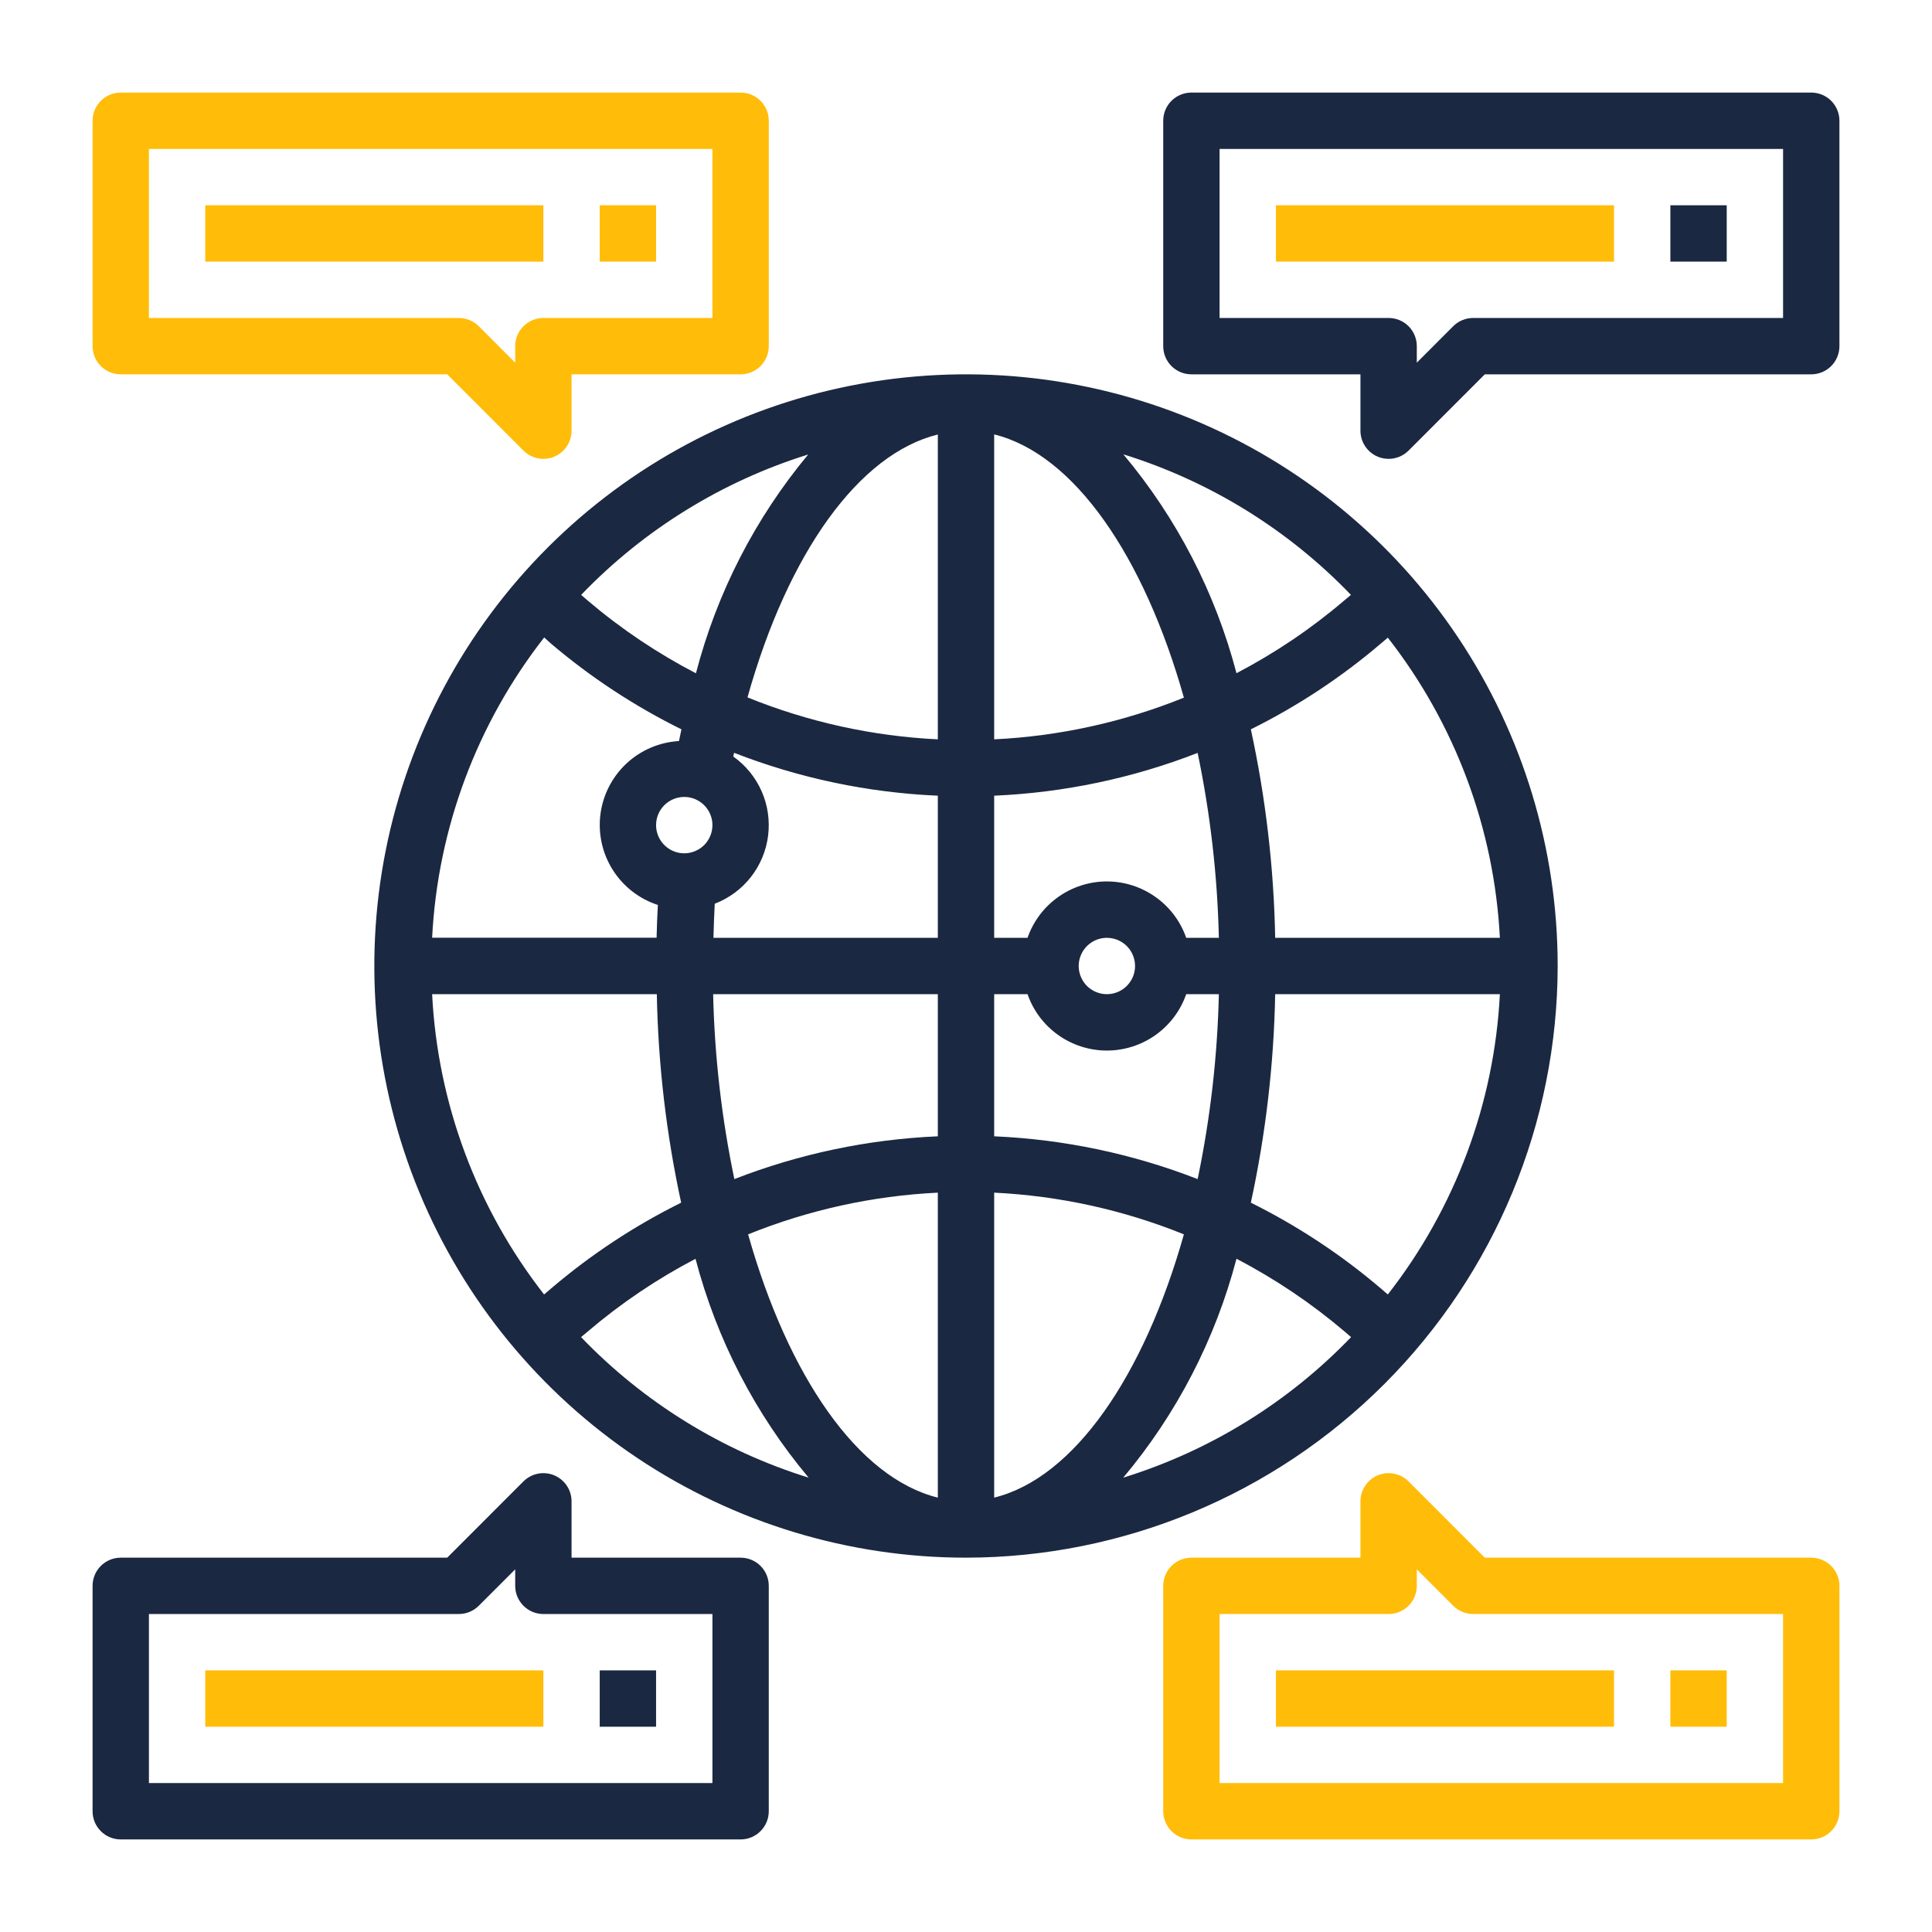 <svg width="60" height="60" viewBox="0 0 60 60" fill="none" xmlns="http://www.w3.org/2000/svg">
<g clip-path="url(#clip0_301_593)">
<g clip-path="url(#clip1_301_593)">
<path d="M48.375 30C48.375 26.366 47.297 22.813 45.278 19.791C43.259 16.77 40.389 14.415 37.032 13.024C33.674 11.633 29.98 11.269 26.415 11.978C22.851 12.687 19.577 14.437 17.007 17.007C14.437 19.577 12.687 22.851 11.978 26.415C11.269 29.98 11.633 33.674 13.024 37.032C14.415 40.389 16.77 43.259 19.791 45.278C22.813 47.297 26.366 48.375 30 48.375C34.872 48.369 39.542 46.432 42.987 42.987C46.432 39.542 48.369 34.872 48.375 30ZM42.884 40.015C41.653 38.965 40.296 38.07 38.846 37.35C39.308 35.221 39.561 33.053 39.602 30.875H46.58C46.407 34.268 45.191 37.524 43.1 40.201L42.884 40.015ZM16.897 40.201C14.806 37.524 13.592 34.267 13.42 30.875H20.398C20.439 33.053 20.692 35.221 21.154 37.35C19.704 38.069 18.348 38.964 17.116 40.014L16.897 40.201ZM17.112 19.988C18.348 21.038 19.709 21.932 21.163 22.65C21.136 22.77 21.112 22.892 21.086 23.014C20.479 23.049 19.902 23.296 19.457 23.71C19.012 24.125 18.725 24.683 18.647 25.287C18.57 25.89 18.705 26.503 19.031 27.017C19.356 27.531 19.851 27.916 20.43 28.104C20.412 28.442 20.399 28.781 20.391 29.122H13.42C13.593 25.73 14.809 22.473 16.9 19.797L17.112 19.988ZM43.1 19.803C45.191 22.479 46.406 25.734 46.58 29.125H39.602C39.561 26.947 39.308 24.779 38.846 22.65C40.296 21.931 41.653 21.036 42.884 19.986L43.1 19.803ZM37.853 29.125H36.839C36.661 28.613 36.328 28.17 35.886 27.857C35.445 27.543 34.917 27.374 34.375 27.374C33.833 27.374 33.305 27.543 32.864 27.857C32.422 28.17 32.089 28.613 31.911 29.125H30.875V24.711C33.04 24.617 35.175 24.169 37.194 23.382C37.588 25.273 37.809 27.195 37.853 29.125ZM35.25 30C35.25 30.173 35.199 30.342 35.102 30.486C35.006 30.63 34.87 30.742 34.71 30.808C34.55 30.875 34.374 30.892 34.204 30.858C34.035 30.824 33.879 30.741 33.756 30.619C33.634 30.496 33.551 30.34 33.517 30.171C33.483 30.001 33.5 29.825 33.567 29.665C33.633 29.505 33.745 29.369 33.889 29.273C34.033 29.176 34.202 29.125 34.375 29.125C34.607 29.125 34.83 29.217 34.994 29.381C35.158 29.545 35.25 29.768 35.25 30ZM30.875 22.961V13.491C33.356 14.103 35.525 17.266 36.767 21.666C34.89 22.425 32.898 22.863 30.875 22.961ZM29.125 13.494V22.961C27.095 22.863 25.097 22.422 23.214 21.658C24.477 17.151 26.684 14.093 29.125 13.494ZM29.125 24.711V29.125H22.157C22.167 28.771 22.177 28.417 22.197 28.066C22.638 27.897 23.026 27.611 23.318 27.239C23.61 26.867 23.795 26.423 23.854 25.953C23.913 25.484 23.844 25.008 23.654 24.575C23.463 24.142 23.159 23.769 22.773 23.495L22.798 23.379C24.82 24.167 26.957 24.617 29.125 24.711ZM21.25 24.75C21.423 24.75 21.592 24.801 21.736 24.898C21.88 24.994 21.992 25.13 22.058 25.29C22.125 25.45 22.142 25.626 22.108 25.796C22.074 25.965 21.991 26.121 21.869 26.244C21.746 26.366 21.59 26.449 21.421 26.483C21.251 26.517 21.075 26.5 20.915 26.433C20.755 26.367 20.619 26.255 20.523 26.111C20.426 25.967 20.375 25.798 20.375 25.625C20.375 25.393 20.467 25.17 20.631 25.006C20.795 24.842 21.018 24.75 21.25 24.75ZM22.147 30.875H29.125V35.289C26.96 35.383 24.825 35.831 22.806 36.618C22.412 34.727 22.191 32.805 22.147 30.875ZM29.125 37.039V46.51C26.643 45.897 24.475 42.734 23.233 38.334C25.11 37.575 27.102 37.137 29.125 37.039ZM30.875 46.51V37.039C32.898 37.137 34.89 37.575 36.767 38.334C35.525 42.734 33.356 45.899 30.875 46.51ZM30.875 35.289V30.875H31.911C32.089 31.387 32.422 31.83 32.864 32.144C33.305 32.457 33.833 32.626 34.375 32.626C34.917 32.626 35.445 32.457 35.886 32.144C36.328 31.83 36.661 31.387 36.839 30.875H37.853C37.809 32.805 37.588 34.727 37.194 36.618C35.175 35.831 33.04 35.383 30.875 35.289ZM41.955 18.475L41.745 18.65C40.718 19.526 39.596 20.283 38.4 20.907C37.746 18.41 36.546 16.088 34.887 14.11C37.574 14.944 40.006 16.446 41.955 18.475ZM25.1 14.114C23.451 16.095 22.261 18.416 21.613 20.91C20.414 20.287 19.288 19.531 18.258 18.656L18.048 18.475C19.993 16.45 22.419 14.95 25.1 14.114ZM18.045 41.525L18.255 41.35C19.282 40.474 20.404 39.718 21.6 39.093C22.254 41.59 23.454 43.912 25.113 45.89C22.426 45.056 19.994 43.554 18.045 41.525ZM34.883 45.89C36.544 43.912 37.745 41.59 38.4 39.092C39.597 39.715 40.72 40.471 41.749 41.344L41.959 41.525C40.008 43.555 37.573 45.057 34.883 45.89Z" fill="#1B2841"/>
<path d="M3.75 11.625H13.888L16.256 13.994C16.42 14.158 16.643 14.25 16.875 14.25C16.99 14.25 17.104 14.228 17.21 14.184C17.37 14.117 17.507 14.005 17.603 13.861C17.699 13.717 17.75 13.548 17.75 13.375V11.625H23C23.232 11.625 23.455 11.533 23.619 11.369C23.783 11.205 23.875 10.982 23.875 10.75V3.75C23.875 3.518 23.783 3.295 23.619 3.131C23.455 2.967 23.232 2.875 23 2.875H3.75C3.518 2.875 3.295 2.967 3.131 3.131C2.967 3.295 2.875 3.518 2.875 3.75V10.75C2.875 10.982 2.967 11.205 3.131 11.369C3.295 11.533 3.518 11.625 3.75 11.625ZM4.625 4.625H22.125V9.875H16.875C16.643 9.875 16.42 9.967 16.256 10.131C16.092 10.295 16 10.518 16 10.75V11.263L14.869 10.131C14.705 9.967 14.482 9.875 14.25 9.875H4.625V4.625Z" fill="#FFBD09"/>
<path d="M6.375 6.375H16.875V8.125H6.375V6.375Z" fill="#FFBD09"/>
<path d="M18.625 6.375H20.375V8.125H18.625V6.375Z" fill="#FFBD09"/>
<path d="M56.25 48.375H46.112L43.744 46.006C43.621 45.884 43.465 45.801 43.296 45.767C43.126 45.733 42.95 45.75 42.79 45.817C42.63 45.883 42.494 45.995 42.398 46.139C42.301 46.283 42.25 46.452 42.25 46.625V48.375H37C36.768 48.375 36.545 48.467 36.381 48.631C36.217 48.795 36.125 49.018 36.125 49.25V56.25C36.125 56.482 36.217 56.704 36.381 56.868C36.545 57.033 36.768 57.125 37 57.125H56.25C56.482 57.125 56.705 57.033 56.869 56.868C57.033 56.704 57.125 56.482 57.125 56.25V49.25C57.125 49.018 57.033 48.795 56.869 48.631C56.705 48.467 56.482 48.375 56.25 48.375ZM55.375 55.375H37.875V50.125H43.125C43.357 50.125 43.58 50.033 43.744 49.868C43.908 49.704 44 49.482 44 49.25V48.737L45.131 49.868C45.295 50.032 45.518 50.125 45.75 50.125H55.375V55.375Z" fill="#FFBD09"/>
<path d="M39.625 51.875H50.125V53.625H39.625V51.875Z" fill="#FFBD09"/>
<path d="M51.875 51.875H53.625V53.625H51.875V51.875Z" fill="#FFBD09"/>
<path d="M23 48.375H17.75V46.625C17.75 46.452 17.699 46.283 17.602 46.139C17.506 45.995 17.37 45.883 17.21 45.817C17.05 45.75 16.874 45.733 16.704 45.767C16.535 45.801 16.379 45.884 16.256 46.006L13.888 48.375H3.75C3.518 48.375 3.295 48.467 3.131 48.631C2.967 48.795 2.875 49.018 2.875 49.25V56.25C2.875 56.482 2.967 56.704 3.131 56.868C3.295 57.033 3.518 57.125 3.75 57.125H23C23.232 57.125 23.455 57.033 23.619 56.868C23.783 56.704 23.875 56.482 23.875 56.25V49.25C23.875 49.018 23.783 48.795 23.619 48.631C23.455 48.467 23.232 48.375 23 48.375ZM22.125 55.375H4.625V50.125H14.25C14.482 50.125 14.705 50.032 14.869 49.868L16 48.737V49.25C16 49.482 16.092 49.704 16.256 49.868C16.42 50.033 16.643 50.125 16.875 50.125H22.125V55.375Z" fill="#1B2841"/>
<path d="M6.375 51.875H16.875V53.625H6.375V51.875Z" fill="#FFBD09"/>
<path d="M18.625 51.875H20.375V53.625H18.625V51.875Z" fill="#1B2841"/>
<path d="M56.25 2.875H37C36.768 2.875 36.545 2.967 36.381 3.131C36.217 3.295 36.125 3.518 36.125 3.75V10.75C36.125 10.982 36.217 11.205 36.381 11.369C36.545 11.533 36.768 11.625 37 11.625H42.25V13.375C42.25 13.548 42.301 13.717 42.397 13.861C42.493 14.005 42.63 14.117 42.79 14.184C42.896 14.228 43.01 14.25 43.125 14.25C43.357 14.25 43.58 14.158 43.744 13.994L46.112 11.625H56.25C56.482 11.625 56.705 11.533 56.869 11.369C57.033 11.205 57.125 10.982 57.125 10.75V3.75C57.125 3.518 57.033 3.295 56.869 3.131C56.705 2.967 56.482 2.875 56.25 2.875ZM55.375 9.875H45.75C45.518 9.875 45.295 9.967 45.131 10.131L44 11.263V10.75C44 10.518 43.908 10.295 43.744 10.131C43.58 9.967 43.357 9.875 43.125 9.875H37.875V4.625H55.375V9.875Z" fill="#1B2841"/>
<path d="M39.625 6.375H50.125V8.125H39.625V6.375Z" fill="#FFBD09"/>
<path d="M51.875 6.375H53.625V8.125H51.875V6.375Z" fill="#1B2841"/>
</g>
</g>
<defs>
<clipPath id="clip0_301_593">
<path d="M0 0H60V60H0V0Z" fill="white"/>
</clipPath>
<clipPath id="clip1_301_593">
<rect width="56" height="56" fill="white" transform="translate(2 2)"/>
</clipPath>
</defs>
</svg>
